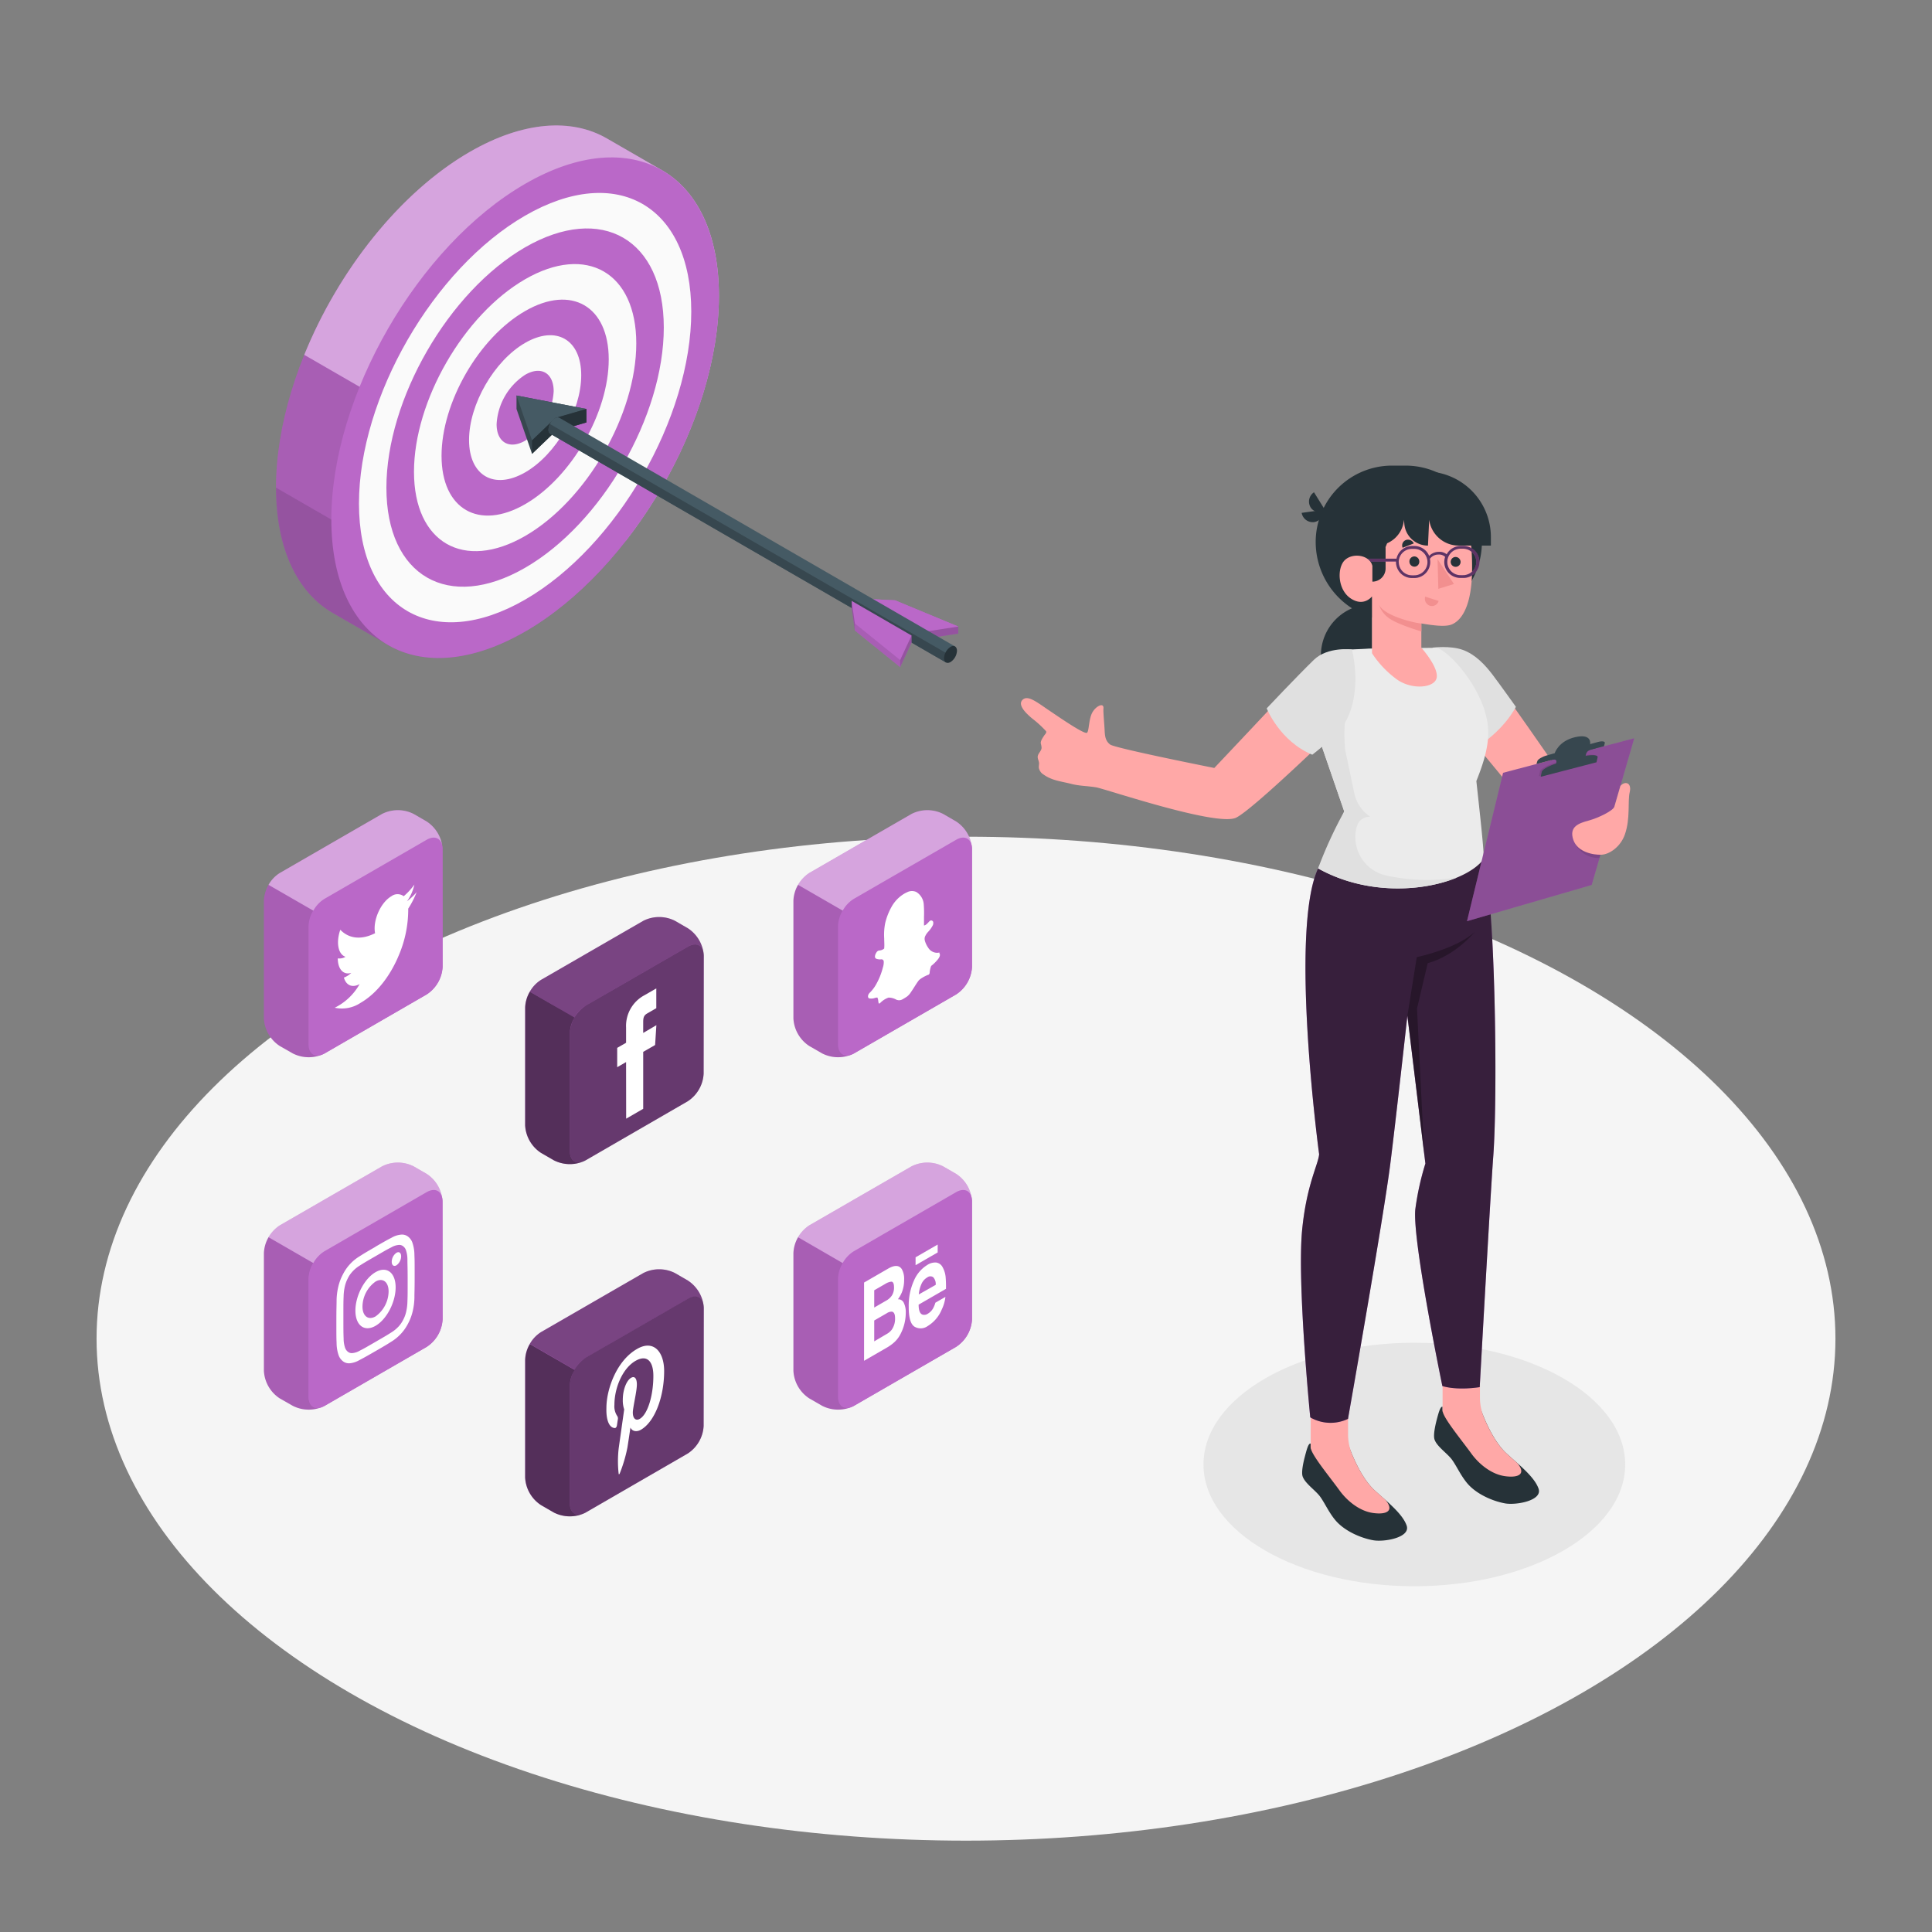<svg xmlns="http://www.w3.org/2000/svg" viewBox="0 0 500 500"><rect x="0" y="0" width="500" height="500" fill="#808080" stroke="none"/><g id="freepik--Floor--inject-35"><ellipse id="freepik--floor--inject-35" cx="250" cy="346.45" rx="225.01" ry="129.91" style="fill:#f5f5f5"></ellipse></g><g id="freepik--Shadow--inject-35"><ellipse id="freepik--shadow--inject-35" cx="366.03" cy="379.01" rx="54.57" ry="31.51" style="fill:#e6e6e6"></ellipse></g><g id="freepik--Target--inject-35"><path d="M157.05,35.82c-9.08-5.25-21.62-4.51-35.48,3.49-27.69,16-50.15,54.89-50.14,86.88,0,16.05,5.66,27.3,14.79,32.51,2.38,1.36,11.83,6.82,14.23,8.21,9.07,5.24,21.61,4.49,35.46-3.5,27.69-16,50.15-54.89,50.15-86.88,0-16-5.62-27.2-14.68-32.44" style="fill:#BA68C8"></path><path d="M71.43,126.19h0c0,16.05,5.66,27.3,14.79,32.51,2.38,1.36,11.83,6.82,14.23,8.21,9.07,5.24,21.6,4.49,35.45-3.5Z" style="opacity:0.2"></path><path d="M78.74,91.83c-4.64,11.46-7.31,23.32-7.31,34.36l64.47,37.22h0c9.56-5.52,18.49-13.77,26.09-23.52Z" style="opacity:0.1"></path><path d="M162,139.89c14.42-18.5,24.06-42.41,24.06-63.36,0-16-5.62-27.2-14.68-32.44l-14.33-8.27c-9.08-5.25-21.62-4.51-35.48,3.49-18.13,10.48-34,30.77-42.83,52.52Z" style="fill:#fff;opacity:0.4"></path><path d="M135.9,47.58c-27.69,16-50.15,54.89-50.15,86.87s22.46,45,50.16,29,50.17-54.89,50.15-86.88S163.57,31.59,135.9,47.58Z" style="fill:#BA68C8"></path><path d="M135.9,55.81c-23.76,13.72-43,47.09-43,74.52s19.27,38.56,43,24.85,43-47.09,43-74.53S159.66,42.09,135.9,55.81Z" style="fill:#fafafa"></path><path d="M135.9,64C116.08,75.49,100,103.33,100,126.22s16.07,32.17,35.9,20.72,35.89-39.28,35.89-62.17S155.73,52.59,135.9,64Z" style="fill:#BA68C8"></path><path d="M135.9,72.27c-15.89,9.18-28.76,31.49-28.76,49.83s12.88,25.79,28.77,16.61,28.76-31.48,28.76-49.83S151.79,63.1,135.9,72.27Z" style="fill:#fafafa"></path><path d="M135.9,80.5c-12,6.9-21.64,23.69-21.63,37.49s9.69,19.39,21.64,12.49S157.54,106.8,157.54,93,147.85,73.6,135.9,80.5Z" style="fill:#BA68C8"></path><path d="M135.9,88.74c-8,4.62-14.51,15.88-14.51,25.13s6.5,13,14.52,8.38,14.51-15.88,14.51-25.14S143.92,84.11,135.9,88.74Z" style="fill:#fafafa"></path><path d="M135.9,97a16.33,16.33,0,0,0-7.38,12.79c0,4.7,3.31,6.61,7.39,4.26a16.35,16.35,0,0,0,7.38-12.79C143.29,96.52,140,94.61,135.9,97Z" style="fill:#BA68C8"></path><polygon points="248 162.15 231.63 155.36 221.5 154.88 221.5 156.72 237 165.68 248 163.98 248 162.15" style="fill:#BA68C8"></polygon><polygon points="221.5 154.88 231.63 155.36 248 162.15 237 163.85 221.5 154.88" style="fill:#BA68C8"></polygon><polygon points="237 165.68 237 163.85 248 162.15 248 163.98 237 165.68" style="opacity:0.2"></polygon><polygon points="237 163.85 221.5 154.88 221.5 156.72 237 165.68 237 163.85" style="opacity:0.1"></polygon><polygon points="151.76 105.84 133.67 102.36 133.67 105.84 137.69 117.45 143.75 111.65 143.75 111.65 151.76 109.33 151.76 105.84" style="fill:#37474f"></polygon><polygon points="133.67 102.36 137.69 113.97 143.75 108.16 143.75 108.16 151.76 105.84 133.67 102.36" style="fill:#455a64"></polygon><polygon points="137.69 113.97 137.69 117.45 143.75 111.65 143.75 108.16 137.69 113.97" style="fill:#263238"></polygon><polygon points="143.75 108.16 151.76 105.84 151.76 109.33 143.75 111.65 143.75 108.16" style="fill:#263238"></polygon><path d="M144.83,108.16a1.14,1.14,0,0,0-1.21.08,3.75,3.75,0,0,0-1.67,2.93,1.2,1.2,0,0,0,.5,1.11h0l102.36,59.17,2.33-4.16Z" style="fill:#455a64"></path><path d="M142.32,109.73a3.38,3.38,0,0,0-.37,1.44,1.2,1.2,0,0,0,.5,1.11h0l102.36,59.17,1.05-1.86Z" style="fill:#37474f"></path><path d="M246,167.41a3.7,3.7,0,0,0-1.68,2.92c0,1.09.75,1.53,1.68,1a3.72,3.72,0,0,0,1.67-2.93C247.64,167.32,246.89,166.87,246,167.41Z" style="fill:#263238"></path><polygon points="235.91 166.32 235.91 166.31 235.91 164.47 220.41 155.51 220.41 157.35 221.24 163.2 232.96 172.67 235.91 166.32 235.91 166.32" style="fill:#BA68C8"></polygon><polygon points="220.41 155.51 221.24 161.35 221.24 163.19 220.41 157.35 220.41 155.51" style="opacity:0.2"></polygon><polygon points="235.91 164.47 232.96 170.82 232.96 172.66 235.91 166.31 235.91 164.47" style="opacity:0.2"></polygon><polygon points="221.24 161.35 232.96 170.82 232.96 172.66 221.24 163.19 221.24 161.35" style="opacity:0.1"></polygon></g><g id="freepik--social-icons--inject-35"><path d="M72.4,225.93l26.46-15.28a9.07,9.07,0,0,1,8.21,0l3.34,1.93a9.09,9.09,0,0,1,4.11,7.12v30.54a9.05,9.05,0,0,1-4.11,7.11L84,272.63a9.07,9.07,0,0,1-8.21,0L72.4,270.7a9.07,9.07,0,0,1-4.1-7.11V233A9.06,9.06,0,0,1,72.4,225.93Z" style="fill:#BA68C8"></path><path d="M114.52,219.7c0-2.62-1.84-3.68-4.11-2.38L84,232.6a9.07,9.07,0,0,0-4.11,7.11v30.55c0,2.62,1.84,3.68,4.11,2.37l26.45-15.28a9.05,9.05,0,0,0,4.11-7.11Z" style="fill:#BA68C8"></path><path d="M68.3,263.59a9,9,0,0,0,4.1,7.11l3.35,1.93a9.17,9.17,0,0,0,7.51.34c-1.94.73-3.41-.36-3.41-2.71V239.72a8.44,8.44,0,0,1,1.2-4.05L69.5,229a8.4,8.4,0,0,0-1.2,4Z" style="opacity:0.1"></path><path d="M114.47,219c-.31-2.09-2-2.85-4.06-1.66L84,232.6a8.29,8.29,0,0,0-2.91,3.07L69.5,229a8.32,8.32,0,0,1,2.9-3.06l26.46-15.28a9.07,9.07,0,0,1,8.21,0l3.34,1.94A9.18,9.18,0,0,1,114.47,219Z" style="fill:#fff;opacity:0.4"></path><path d="M103,247.71a30.3,30.3,0,0,0,2.65-12.56,23.28,23.28,0,0,0,2.17-4.25,15.61,15.61,0,0,1-2.49,2.35,11.74,11.74,0,0,0,1.91-4.31,17,17,0,0,1-2.76,3,2.66,2.66,0,0,0-3.18,0c-2.8,1.62-4.87,6.31-4.23,9.57-3.62,1.84-6.82,1.39-9-.89-1.14,3.27-.59,6.36,1.35,7a3.11,3.11,0,0,1-2,.41c0,2.72,1.4,4.39,3.49,3.75A5.52,5.52,0,0,1,89,253c.56,2,2.16,2.73,4.07,1.68a15.06,15.06,0,0,1-6.44,6.12,8.68,8.68,0,0,0,6.66-1.25c4.3-2.48,7.61-7,9.71-11.82" style="fill:#fff"></path><path d="M209.43,225.93l26.46-15.28a9.07,9.07,0,0,1,8.21,0l3.34,1.93a9.09,9.09,0,0,1,4.11,7.12v30.54a9.05,9.05,0,0,1-4.11,7.11L221,272.63a9.07,9.07,0,0,1-8.21,0l-3.35-1.93a9.07,9.07,0,0,1-4.1-7.11V233A9.06,9.06,0,0,1,209.43,225.93Z" style="fill:#BA68C8"></path><path d="M251.55,219.7c0-2.62-1.84-3.68-4.11-2.37L221,232.6a9.07,9.07,0,0,0-4.11,7.11v30.55c0,2.62,1.84,3.68,4.11,2.37l26.45-15.27a9.09,9.09,0,0,0,4.11-7.12Z" style="fill:#BA68C8"></path><path d="M251.5,219c-.31-2.09-2-2.85-4.06-1.66L221,232.6a8.29,8.29,0,0,0-2.91,3.07L206.53,229a8.32,8.32,0,0,1,2.9-3.06l26.46-15.28a9.07,9.07,0,0,1,8.21,0l3.34,1.94A9.18,9.18,0,0,1,251.5,219Z" style="fill:#fff;opacity:0.4"></path><path d="M205.33,263.59a9.07,9.07,0,0,0,4.1,7.11l3.35,1.93a9.21,9.21,0,0,0,7.51.33c-1.94.73-3.41-.36-3.41-2.7V239.71a8.44,8.44,0,0,1,1.2-4.05L206.53,229a8.44,8.44,0,0,0-1.2,4Z" style="opacity:0.1"></path><path d="M243.25,246.58h0s0,0,0,0h0a1.28,1.28,0,0,0-.59,0h0a2.73,2.73,0,0,1-2.46-1.34,5.81,5.81,0,0,1-.84-1.77h0a1.85,1.85,0,0,1,0-1h0a4.13,4.13,0,0,1,.84-1.31h0a7.24,7.24,0,0,0,1.14-1.57h0a1.73,1.73,0,0,0,.17-.42l0-.14a1.06,1.06,0,0,0,0-.44h0a.57.57,0,0,0-.4-.36h0c-.21-.08-.46.06-.68.3h0a7.26,7.26,0,0,1-.61.62,0,0,0,0,0,0,0,1.38,1.38,0,0,1-.69.37,1.35,1.35,0,0,1,0-.23h0c0-.63,0-1.31,0-2h0a27.47,27.47,0,0,0-.06-3.15v0a4.06,4.06,0,0,0-1.94-3.3,2.71,2.71,0,0,0-2.37.07h0a7.62,7.62,0,0,0-.85.44,9.14,9.14,0,0,0-3.24,3.45,16.3,16.3,0,0,0-1.58,4.09h0a15.32,15.32,0,0,0-.26,4h0c0,.87.09,1.68,0,2.53a.11.11,0,0,1,0,.06,2.06,2.06,0,0,1-.81.43h0a4,4,0,0,1-.63.1h0a1.11,1.11,0,0,0-.61.56h0v0a1.88,1.88,0,0,0-.34,1v.07h0a.56.56,0,0,0,.2.4c.09.06.17.09.22.12h0a3.12,3.12,0,0,0,1.28.11h0a.6.6,0,0,1,.57.51,4.32,4.32,0,0,1-.23,1.64h0A17.7,17.7,0,0,1,226.6,255a9.34,9.34,0,0,1-1.42,1.83l0,0a1.81,1.81,0,0,0-.51.75.3.3,0,0,0,0,.1.67.67,0,0,0,.08.56.35.35,0,0,0,.21.14h0a2.77,2.77,0,0,0,1.31-.06h0a2.74,2.74,0,0,1,.82-.16s0,.12.09.29.11.72.2,1.11c0,.11.09.17.17.15a.66.66,0,0,0,.32-.22l0,0a5.53,5.53,0,0,1,2.08-1.31h0a4,4,0,0,1,1.95.5h0a1.75,1.75,0,0,0,1.56,0h0a12.33,12.33,0,0,0,1.32-.81h0a4.5,4.5,0,0,0,1-1.15s0,0,0,0c.7-1,1.33-2.13,2-3h0a4,4,0,0,1,.81-.62h0a9.3,9.3,0,0,1,1.7-.85l.06,0a.77.77,0,0,0,.19-.28.66.66,0,0,0,.06-.22c0-.1,0-.15,0-.06a.29.29,0,0,0,0-.09,7,7,0,0,1,.33-1.48.89.89,0,0,1,.35-.37l0,0a10.84,10.84,0,0,0,1.35-1.36l0,0a2.91,2.91,0,0,0,.55-.88h0c.14-.37.07-.72-.12-.79Z" style="fill:#fff;fill-rule:evenodd"></path><path d="M209.43,317.13l26.46-15.27a9.07,9.07,0,0,1,8.21,0l3.34,1.93a9.07,9.07,0,0,1,4.11,7.11v30.55a9.08,9.08,0,0,1-4.11,7.11L221,363.83a9.07,9.07,0,0,1-8.21,0l-3.35-1.93a9.06,9.06,0,0,1-4.1-7.11V324.24A9.06,9.06,0,0,1,209.43,317.13Z" style="fill:#BA68C8"></path><path d="M251.55,310.9c0-2.62-1.84-3.68-4.11-2.37L221,323.8a9.08,9.08,0,0,0-4.11,7.11v30.55c0,2.62,1.84,3.68,4.11,2.37l26.45-15.27a9.07,9.07,0,0,0,4.11-7.11Z" style="fill:#BA68C8"></path><path d="M231.41,347.4a7.53,7.53,0,0,0,1.49-1.87,12,12,0,0,0,1.51-5.7,5.59,5.59,0,0,0-.51-2.67,1.59,1.59,0,0,0-1.52-.91,8.62,8.62,0,0,0,1-1.74,8.75,8.75,0,0,0,.61-3.33,5.13,5.13,0,0,0-.61-2.74c-.67-1-1.8-1.08-3.41-.19l-6.35,3.67v20.25l5.92-3.42A11.33,11.33,0,0,0,231.41,347.4Zm-5.16-13.48,2.86-1.65a3.8,3.8,0,0,1,1.55-.58c.48,0,.71.52.71,1.46a3.79,3.79,0,0,1-.53,2.09,4.12,4.12,0,0,1-1.39,1.3l-3.2,1.85Zm0,13.22v-5.4l3.24-1.87a2.34,2.34,0,0,1,1.31-.42c.56.08.84.64.84,1.69a4.91,4.91,0,0,1-.87,3,4.16,4.16,0,0,1-1.33,1.12Z" style="fill:#fff"></path><path d="M236.64,343.32a3.08,3.08,0,0,0,3.43-.13,9,9,0,0,0,3.66-4.3,10,10,0,0,0,.94-3.25l-2.6,1.5a6.47,6.47,0,0,1-.52,1.33,3.66,3.66,0,0,1-1.41,1.5,1.61,1.61,0,0,1-1.4.25q-1-.36-1-2.58l7.08-4.09a28.31,28.31,0,0,0-.08-2.92,6.49,6.49,0,0,0-.78-2.65,2.23,2.23,0,0,0-1.68-1.24,3.73,3.73,0,0,0-2.28.62,8.8,8.8,0,0,0-3.48,4.08,15.62,15.62,0,0,0-1.34,6.74Q235.16,342.34,236.64,343.32Zm1.82-11a3.65,3.65,0,0,1,1.52-1.73,1.3,1.3,0,0,1,1.51-.07,2.56,2.56,0,0,1,.67,2L237.78,335A8.11,8.11,0,0,1,238.46,332.32Z" style="fill:#fff"></path><polygon points="242.67 322.09 236.95 325.39 236.95 327.43 242.67 324.13 242.67 322.09" style="fill:#fff"></polygon><path d="M251.5,310.19c-.31-2.09-2-2.84-4.06-1.66L221,323.8a8.29,8.29,0,0,0-2.91,3.07l-11.55-6.68a8.39,8.39,0,0,1,2.9-3.06l26.46-15.28a9.13,9.13,0,0,1,8.21,0l3.34,1.94A9.18,9.18,0,0,1,251.5,310.19Z" style="fill:#fff;opacity:0.4"></path><path d="M205.33,354.79a9.06,9.06,0,0,0,4.1,7.11l3.35,1.93a9.17,9.17,0,0,0,7.51.33c-1.94.73-3.41-.36-3.41-2.7V330.91a8.37,8.37,0,0,1,1.2-4l-11.55-6.68a8.44,8.44,0,0,0-1.2,4.05Z" style="opacity:0.1"></path><path d="M182.14,338.51a9.09,9.09,0,0,0-4.1-7.11l-3.35-1.93a9.07,9.07,0,0,0-8.21,0L140,344.74a9.09,9.09,0,0,0-4.11,7.12V382.4a9.09,9.09,0,0,0,4.11,7.12l3.34,1.93a9.13,9.13,0,0,0,8.21,0L178,376.17a9.09,9.09,0,0,0,4.1-7.11Z" style="fill:#BA68C8"></path><path d="M135.92,382.41a9.07,9.07,0,0,0,4.11,7.11l3.34,1.93a9.13,9.13,0,0,0,7.51.33c-1.93.73-3.4-.36-3.4-2.7V358.53a8.28,8.28,0,0,1,1.21-4l-11.56-6.68a8.44,8.44,0,0,0-1.2,4.05Z" style="opacity:0.55"></path><path d="M182.14,338.49c0-2.62-1.84-3.68-4.1-2.37l-26.46,15.27a9.08,9.08,0,0,0-4.1,7.12v30.54c0,2.67,1.83,3.7,4.1,2.4L178,376.15a9.06,9.06,0,0,0,4.1-7.11Z" style="opacity:0.45"></path><path d="M182.09,337.8c-.31-2.08-2-2.84-4.06-1.66l-26.44,15.27a8.29,8.29,0,0,0-2.91,3.07l-11.55-6.67a8.24,8.24,0,0,1,2.9-3.06l26.45-15.28a9.09,9.09,0,0,1,8.22,0L178,331.4A9.19,9.19,0,0,1,182.09,337.8Z" style="opacity:0.35"></path><path d="M159.12,369.58c.25,0,.48-.27.55-.75.05-.33.17-1.16.23-1.5s0-.61-.16-.86a4.55,4.55,0,0,1-.73-2.93c0-4.32,2.09-9.41,5.46-11.35,3-1.72,4.62.14,4.62,3.89,0,4.93-1.41,9.9-3.52,11.12-1.16.67-2-.31-1.75-2.28.33-2.36,1-5.07,1-6.64,0-1.4-.49-2.28-1.5-1.7-1.19.69-2.14,3.13-2.14,5.66a7.29,7.29,0,0,0,.36,2.51s-1.22,8.63-1.43,10.14a29,29,0,0,0,0,6.52c0,.19.19.14.27-.06a37.42,37.42,0,0,0,2-6.75c.14-.84.78-5.15.78-5.15.39.91,1.52,1.25,2.72.56,3.57-2.06,6-8.47,6-15.18,0-5.07-2.79-8.18-7-5.73-5.28,3-7.94,10.4-7.94,15.26C156.84,367.3,157.56,369.5,159.12,369.58Z" style="fill:#fff"></path><path d="M72.4,317.13l26.46-15.27a9.07,9.07,0,0,1,8.21,0l3.34,1.93a9.07,9.07,0,0,1,4.11,7.11v30.55a9.08,9.08,0,0,1-4.11,7.11L84,363.83a9.07,9.07,0,0,1-8.21,0L72.4,361.9a9.06,9.06,0,0,1-4.1-7.11V324.24A9.06,9.06,0,0,1,72.4,317.13Z" style="fill:#BA68C8"></path><path d="M68.3,354.79a9.08,9.08,0,0,0,4.1,7.12l3.35,1.93a9.21,9.21,0,0,0,7.51.33c-1.94.73-3.41-.36-3.41-2.7V330.92a8.44,8.44,0,0,1,1.2-4.05L69.5,320.2a8.44,8.44,0,0,0-1.2,4.05Z" style="opacity:0.1"></path><path d="M114.52,310.91c0-2.62-1.84-3.68-4.11-2.37L84,323.81a9.08,9.08,0,0,0-4.11,7.11v30.55c0,2.62,1.84,3.68,4.11,2.37l26.45-15.27a9.08,9.08,0,0,0,4.11-7.11Z" style="fill:#BA68C8"></path><path d="M114.47,310.19c-.31-2.09-2-2.84-4.06-1.66L84,323.8a8.29,8.29,0,0,0-2.91,3.07L69.5,320.19a8.39,8.39,0,0,1,2.9-3.06l26.46-15.28a9.13,9.13,0,0,1,8.21,0l3.34,1.94A9.18,9.18,0,0,1,114.47,310.19Z" style="fill:#fff;opacity:0.4"></path><path d="M97.19,325.1c2.7-1.57,3-1.74,4.09-2.29a4.56,4.56,0,0,1,1.89-.62,1.57,1.57,0,0,1,1.16.34,2.09,2.09,0,0,1,.76,1.11,7.6,7.6,0,0,1,.35,2.31c0,1.4.06,1.82.06,5.43s0,4-.06,5.5a12.62,12.62,0,0,1-.35,2.71,8,8,0,0,1-.76,2,7.42,7.42,0,0,1-1.16,1.69,9,9,0,0,1-1.89,1.55c-1.07.68-1.39.88-4.09,2.44s-3,1.74-4.1,2.29a4.58,4.58,0,0,1-1.88.62,1.59,1.59,0,0,1-1.17-.34,2.25,2.25,0,0,1-.76-1.11,7.6,7.6,0,0,1-.35-2.31c-.05-1.4-.06-1.82-.06-5.43s0-4,.06-5.5a12.62,12.62,0,0,1,.35-2.71,8.88,8.88,0,0,1,.76-2,7.15,7.15,0,0,1,1.17-1.69,8.61,8.61,0,0,1,1.88-1.55c1.07-.68,1.39-.88,4.1-2.44m0-2.44c-2.76,1.59-3.1,1.81-4.18,2.5a11.5,11.5,0,0,0-4.26,4.64,13.1,13.1,0,0,0-1.17,3.07,16.44,16.44,0,0,0-.47,3.55c0,1.47-.06,1.94-.06,5.61s0,4.13.06,5.54a9.92,9.92,0,0,0,.47,3,3.43,3.43,0,0,0,1.17,1.72,2.51,2.51,0,0,0,1.79.52A6.06,6.06,0,0,0,93,352c1.08-.56,1.42-.74,4.18-2.33s3.09-1.81,4.18-2.5a11.74,11.74,0,0,0,4.25-4.64,13.1,13.1,0,0,0,1.17-3.07,16.54,16.54,0,0,0,.47-3.56c0-1.47.06-1.93.06-5.6s0-4.13-.06-5.54a9.92,9.92,0,0,0-.47-3,3.38,3.38,0,0,0-1.17-1.72,2.51,2.51,0,0,0-1.79-.52,5.83,5.83,0,0,0-2.46.79c-1.09.56-1.43.74-4.18,2.33" style="fill:#fff"></path><path d="M97.19,329.24c-2.88,1.66-5.21,6.11-5.21,9.95s2.33,5.59,5.21,3.93,5.2-6.11,5.2-9.95-2.33-5.59-5.2-3.93m0,11.45c-1.87,1.07-3.38-.07-3.38-2.56a8.09,8.09,0,0,1,3.38-6.46c1.86-1.07,3.38.07,3.38,2.56a8.12,8.12,0,0,1-3.38,6.46" style="fill:#fff"></path><path d="M103.81,325.14a2.92,2.92,0,0,1-1.21,2.32c-.67.39-1.22,0-1.22-.92a2.89,2.89,0,0,1,1.22-2.32c.67-.39,1.21,0,1.21.92" style="fill:#fff"></path><path d="M182.14,247.36a9.1,9.1,0,0,0-4.1-7.12l-3.35-1.93a9.07,9.07,0,0,0-8.21,0L140,253.59a9.07,9.07,0,0,0-4.11,7.11v30.55a9.07,9.07,0,0,0,4.11,7.11l3.34,1.93a9.07,9.07,0,0,0,8.21,0L178,285a9.1,9.1,0,0,0,4.1-7.12Z" style="fill:#BA68C8"></path><path d="M135.92,291.25a9.09,9.09,0,0,0,4.11,7.12l3.34,1.93a9.21,9.21,0,0,0,7.51.33c-1.93.73-3.4-.36-3.4-2.7V267.38a8.35,8.35,0,0,1,1.21-4.05l-11.56-6.67a8.44,8.44,0,0,0-1.2,4Z" style="opacity:0.55"></path><path d="M182.14,247.36c0-2.62-1.84-3.68-4.1-2.37l-26.46,15.27a9.06,9.06,0,0,0-4.1,7.11v30.55c0,2.62,1.83,3.68,4.1,2.37L178,285a9.08,9.08,0,0,0,4.1-7.12Z" style="opacity:0.45"></path><path d="M162.05,289.51l4.41-2.55V272.22l3.08-1.77.33-5.13-3.41,2v-2.81c0-1.16.18-1.72,1-2.21l2.39-1.38v-5.12l-3.06,1.76a9,9,0,0,0-4.76,8.37v3.94l-2.3,1.32v5l2.3-1.33Z" style="fill:#fff"></path><path d="M182.09,246.65c-.31-2.09-2-2.85-4.06-1.66l-26.44,15.27a8.21,8.21,0,0,0-2.91,3.07l-11.55-6.68a8.24,8.24,0,0,1,2.9-3.06l26.45-15.28a9.09,9.09,0,0,1,8.22,0l3.33,1.94A9.15,9.15,0,0,1,182.09,246.65Z" style="opacity:0.35"></path></g><g id="freepik--Character--inject-35"><path d="M371.57,167.6c6.38.29,9.42,1.28,12.76,5.21s20,28.1,20,28.1-2.95,8.28-9.41,7.57l-12.68-15.34Z" style="fill:#ffa8a7"></path><path d="M370.72,167.61s4.58-.6,7.85.58,5.82,3.93,7.74,6.47,6,8.26,6,8.26-3.05,6.4-11.37,11.22Z" style="fill:#e0e0e0"></path><g id="freepik--character--inject-35"><path d="M363.12,160.65h-2.21a20.41,20.41,0,0,1-20.41-20.4h0a19.75,19.75,0,0,1,19.75-19.75h3.52a19.75,19.75,0,0,1,19.75,19.75h0A20.41,20.41,0,0,1,363.12,160.65Z" style="fill:#263238"></path><path d="M341.85,182.86h0a13.25,13.25,0,0,0,13.24-13.25V156.37h0a13.24,13.24,0,0,0-13.24,13.24Z" style="fill:#263238"></path><path d="M348.86,375v-1.38c.55,1.62,3.08,8.6,6.91,12.1,3.05,2.78,7.21,6,8.27,9.1s-5.79,4.3-8.64,3.8c-3.31-.59-7.59-2.46-9.92-5.33-1.64-2-2.68-4.4-3.86-6s-3.86-3.36-4.5-5.19c-.34-1,.07-3.21.56-5.07s.93-3.59,1.51-3.43c0,.21,0,1.05,0,1.05a7.65,7.65,0,0,0,4.84,1.63C345.44,376.35,348.87,376.07,348.86,375Z" style="fill:#263238"></path><path d="M358.53,388.16c-.94-.85-1.89-1.67-2.76-2.46-2.68-2.44-4.72-6.59-5.89-9.42a13.25,13.25,0,0,1-1-5.09v-5.51h-9.67v9h0v.24l.05,0c.47,2,4.91,7.35,7.43,10.83,1.69,2.34,4.9,5.31,8.73,5.82C359,392.06,360.9,390.91,358.53,388.16Z" style="fill:#ffa8a7"></path><path d="M383,365.46v-1.38c.55,1.62,3.08,8.6,6.91,12.1,3.05,2.78,7.21,6,8.27,9.09s-5.79,4.31-8.64,3.81c-3.31-.59-7.59-2.47-9.92-5.33-1.64-2-2.69-4.4-3.86-6s-3.87-3.36-4.5-5.19c-.35-1,.07-3.21.55-5.08.45-1.71.94-3.58,1.52-3.42v1.05a7.63,7.63,0,0,0,4.84,1.63C379.57,366.82,383,366.54,383,365.46Z" style="fill:#263238"></path><path d="M392.66,378.63c-.94-.85-1.89-1.67-2.76-2.46-2.68-2.45-4.72-6.59-5.89-9.42a13.29,13.29,0,0,1-1-5.09v-5.51h-9.67v9h0v.24l.05,0c.47,2,4.9,7.35,7.42,10.83,1.69,2.34,4.91,5.31,8.74,5.82C393.17,382.53,395,381.38,392.66,378.63Z" style="fill:#ffa8a7"></path><path d="M341.12,224.73c-7.5,16.37.27,74,.27,74-.23,2.66-3.26,7.89-4.4,19.58-1.33,13.81,2.1,48.5,2.1,48.5a10.46,10.46,0,0,0,9.77.39s9.22-52.24,10.95-66c1.51-12,4.42-38.35,4.42-38.35l4.66,38.28A70.87,70.87,0,0,0,366.28,313c-.79,8.08,7,45.7,7,45.7s3.34,1.22,9.67.29c0,0,2.77-49.93,3.5-59.66,1.23-16.35.47-67.35-2.53-77Z" style="fill:#BA68C8"></path><path d="M341.12,224.73c-7.5,16.37.27,74,.27,74-.23,2.66-3.26,7.89-4.4,19.58-1.33,13.81,2.1,48.5,2.1,48.5a10.46,10.46,0,0,0,9.77.39s9.22-52.24,10.95-66c1.51-12,4.42-38.35,4.42-38.35l4.66,38.28A70.87,70.87,0,0,0,366.28,313c-.79,8.08,7,45.7,7,45.7s3.34,1.22,9.67.29c0,0,2.77-49.93,3.5-59.66,1.23-16.35.47-67.35-2.53-77Z" style="opacity:0.7"></path><path d="M364.23,262.91l2.43-15.2s10.29-2.14,15-6.53c0,0-4.9,6.1-12.17,8.09L366.72,261l1.86,37.66Z" style="opacity:0.3"></path><path d="M354.34,167.85h0c-2.85.2-3.8.13-5.87.34-4.13.43-5.13,6.47-6.82,10a16.45,16.45,0,0,0-.45,12.39L347.89,210s-3.13,7.58-6.77,14.74c16.8,9.38,37.79,4.45,42.84-2.4.21-1.45-1.08-12.8-1.88-20.21,3-7.43,3.74-12.13,2.49-17-2.32-9.11-10.62-17.49-13-17.48Z" style="fill:#ebebeb"></path><path d="M340.06,127.4l2.91,4.68a2.68,2.68,0,0,1-3.79-.78A2.9,2.9,0,0,1,340.06,127.4Z" style="fill:#263238"></path><path d="M336.87,132.73l5.46-.76a2.68,2.68,0,0,1-2.25,3.15A2.91,2.91,0,0,1,336.87,132.73Z" style="fill:#263238"></path><path d="M376.16,129.2c2.27,1.34,5.07,7.05,4.8,19-.24,10.15-3.53,12.66-5.18,13.38s-4.84.29-7.94-.23v6.27s4.28,4.79,4,7.59-6.19,3.45-10.19.72a26,26,0,0,1-6.58-6.88V154.35s-2.09,2.8-5.51.52S346,147,348,145s6.35-1.44,7.15,1.35c0,0,5.07-3.77,5.07-13.1C360.24,129.33,370.75,128.87,376.16,129.2Z" style="fill:#ffa8a7"></path><path d="M367.31,145.27a1.29,1.29,0,0,1-1.21,1.39,1.31,1.31,0,0,1-1.34-1.26A1.29,1.29,0,0,1,366,144,1.31,1.31,0,0,1,367.31,145.27Z" style="fill:#263238"></path><path d="M368.84,154.41l3.47,1.11a1.79,1.79,0,0,1-2.26,1.24A1.9,1.9,0,0,1,368.84,154.41Z" style="fill:#f28f8f"></path><path d="M365.89,140.64,363,141.76a1.5,1.5,0,0,1,.84-2A1.65,1.65,0,0,1,365.89,140.64Z" style="fill:#263238"></path><path d="M378,145.41a1.28,1.28,0,1,1-1.34-1.27A1.32,1.32,0,0,1,378,145.41Z" style="fill:#263238"></path><polygon points="372.04 144.71 372.24 152.39 376.28 151.14 372.04 144.71" style="fill:#f28f8f"></polygon><path d="M367.84,161.38c-3.26-.43-10-2.36-11-5a6.81,6.81,0,0,0,2.35,3.39c2,1.71,8.67,3.65,8.67,3.65Z" style="fill:#f28f8f"></path><path d="M358.64,226.55a10.16,10.16,0,0,1-7.57-12.38,5.12,5.12,0,0,1,.18-.52,3.3,3.3,0,0,1,3.4-2.26h0a9.82,9.82,0,0,1-4.2-6.26s-2.73-13.23-2.35-11-1-6.08.7-10.78l-6.63-4.08-1.25.87a16.89,16.89,0,0,0,.28,10.47L347.89,210a110.37,110.37,0,0,0-6.77,14.74c12.38,6.91,27,6.05,35.91,2.38A49.07,49.07,0,0,1,358.64,226.55Z" style="fill:#e0e0e0"></path><path d="M348.47,168.19c-4.71.08-7,1.37-13.27,8.24-3.9,4.31-20.94,22.32-20.94,22.32s-25.61-5.09-26.94-6.06-1.38-2.41-1.45-3.85-.38-4.57-.3-5.5c.15-1.62-1.94-.65-2.88,1.06s-.81,4.58-1.34,5.21-6.88-3.75-10-5.86-5.51-4.06-6.82-2.52c-.94,1.1.33,2.84,2.63,4.74a27.16,27.16,0,0,1,3.52,3.22c.31.36-.24.86-.43,1.14-.35.54-1,1.42-.89,2.09a5.6,5.6,0,0,1,.2,1.07c0,.83-.89,1.44-1,2.27-.06.6.32,1.16.35,1.77,0,.38-.09.77-.06,1.16a2.59,2.59,0,0,0,1.28,1.8c2.18,1.56,4.66,1.74,7.16,2.39,2.08.54,4.08.5,6.42.89s31.3,10.24,36.2,7.84c4.5-2.21,25.87-23,25.87-23C353,179.91,348.47,168.19,348.47,168.19Z" style="fill:#ffa8a7"></path><path d="M349.89,168.08s-6.29-.81-9.89,2.71c-4.54,4.43-12.18,12.53-12.18,12.53s3.36,8.5,11.8,12c0,0,6.83-5.17,8.85-9S351.71,176.11,349.89,168.08Z" style="fill:#e0e0e0"></path></g><polygon points="422.94 191.06 389 200 379.66 238.4 411.93 229.03 422.94 191.06" style="fill:#BA68C8"></polygon><polygon points="422.94 191.06 389 200 379.66 238.4 411.93 229.03 422.94 191.06" style="opacity:0.25"></polygon><g style="opacity:0.1"><path d="M407.6,218.25a6.76,6.76,0,0,0,6.35,3.8l.25-.85Z"></path></g><g style="opacity:0.1"><path d="M412.72,197.16s.12-.58.28-1.3-1.84-.74-4.45-.06l-5,1.29c-2.61.68-4.86,1.81-5,2.52l-.28,1.3Z"></path></g><path d="M415.32,192.29c.1-.44-.71-.56-1.8-.26l-2,.55s.59-2.8-3.8-1.82-5.36,4.16-5.36,4.16l-2.11.6c-1.17.33-2.23,1-2.37,1.4l-.25.81,17.49-4.61S415.22,192.74,415.32,192.29Z" style="fill:#37474f"></path><path d="M412.91,193.67c-1.6.39-2.26.6-2.5,1.71s-.39,2.18-.39,2.18l-7.73,2s.37-1.59.49-2.21-.15-1-1.38-.67l-.1-.49,12.12-3.09Z" style="fill:#37474f"></path><path d="M413.18,197.28l.28-1.29c.16-.72-1.84-.75-4.45-.07l-5,1.3c-2.61.67-4.85,1.8-5,2.52l-.28,1.29Z" style="fill:#37474f"></path><path d="M419.36,203.39s-1.27,4.34-1.56,5.37-4.09,2.9-6.58,3.58-5.23,1.5-4.05,5c1.09,3.22,5.2,3.95,7.29,3.86s5-2.09,6.08-5.31c1.43-4.11.66-8.49,1.23-10.89S420.61,202,419.36,203.39Z" style="fill:#ffa8a7"></path><path d="M355.17,145.53v5h0a3.42,3.42,0,0,0,3.42-3.42v-5.61Z" style="fill:#263238"></path><path d="M368.84,122h0a17,17,0,0,1,17,17v2.2h-8.31a7.73,7.73,0,0,1-7.66-6.69h0l-.31,6.69h0a6.14,6.14,0,0,1-6.12-5.61l-.1-1.09h0a7.28,7.28,0,0,1-7.26,6.7h-.74l-.85-12Z" style="fill:#263238"></path><path d="M354.68,145.32h6.61c0,.05,0,.1,0,.15a4.13,4.13,0,0,0,4.13,4.12H366a4.13,4.13,0,0,0,4.13-4.12,3.86,3.86,0,0,0-.09-.84l0,0a2.71,2.71,0,0,1,2.18-1.12,2.29,2.29,0,0,1,1.79.62,4.05,4.05,0,0,0-.23,1.31,4.13,4.13,0,0,0,4.13,4.12h.63a4.13,4.13,0,1,0,0-8.25H378a4.11,4.11,0,0,0-3.6,2.15,3,3,0,0,0-2.13-.64,3.57,3.57,0,0,0-2.41,1.05,4.13,4.13,0,0,0-3.81-2.56h-.63a4.13,4.13,0,0,0-4,3.28H354A3.66,3.66,0,0,1,354.68,145.32Zm19.88.15A3.43,3.43,0,0,1,378,142h.63a3.43,3.43,0,0,1,0,6.86H378A3.43,3.43,0,0,1,374.56,145.47Zm-12.58,0a3.43,3.43,0,0,1,3.43-3.43H366a3.43,3.43,0,0,1,0,6.86h-.63A3.43,3.43,0,0,1,362,145.47Z" style="fill:#BA68C8"></path><path d="M354.68,145.32h6.61c0,.05,0,.1,0,.15a4.13,4.13,0,0,0,4.13,4.12H366a4.13,4.13,0,0,0,4.13-4.12,3.86,3.86,0,0,0-.09-.84l0,0a2.71,2.71,0,0,1,2.18-1.12,2.29,2.29,0,0,1,1.79.62,4.05,4.05,0,0,0-.23,1.31,4.13,4.13,0,0,0,4.13,4.12h.63a4.13,4.13,0,1,0,0-8.25H378a4.11,4.11,0,0,0-3.6,2.15,3,3,0,0,0-2.13-.64,3.57,3.57,0,0,0-2.41,1.05,4.13,4.13,0,0,0-3.81-2.56h-.63a4.13,4.13,0,0,0-4,3.28H354A3.66,3.66,0,0,1,354.68,145.32Zm19.88.15A3.43,3.43,0,0,1,378,142h.63a3.43,3.43,0,0,1,0,6.86H378A3.43,3.43,0,0,1,374.56,145.47Zm-12.58,0a3.43,3.43,0,0,1,3.43-3.43H366a3.43,3.43,0,0,1,0,6.86h-.63A3.43,3.43,0,0,1,362,145.47Z" style="opacity:0.5"></path></g></svg>